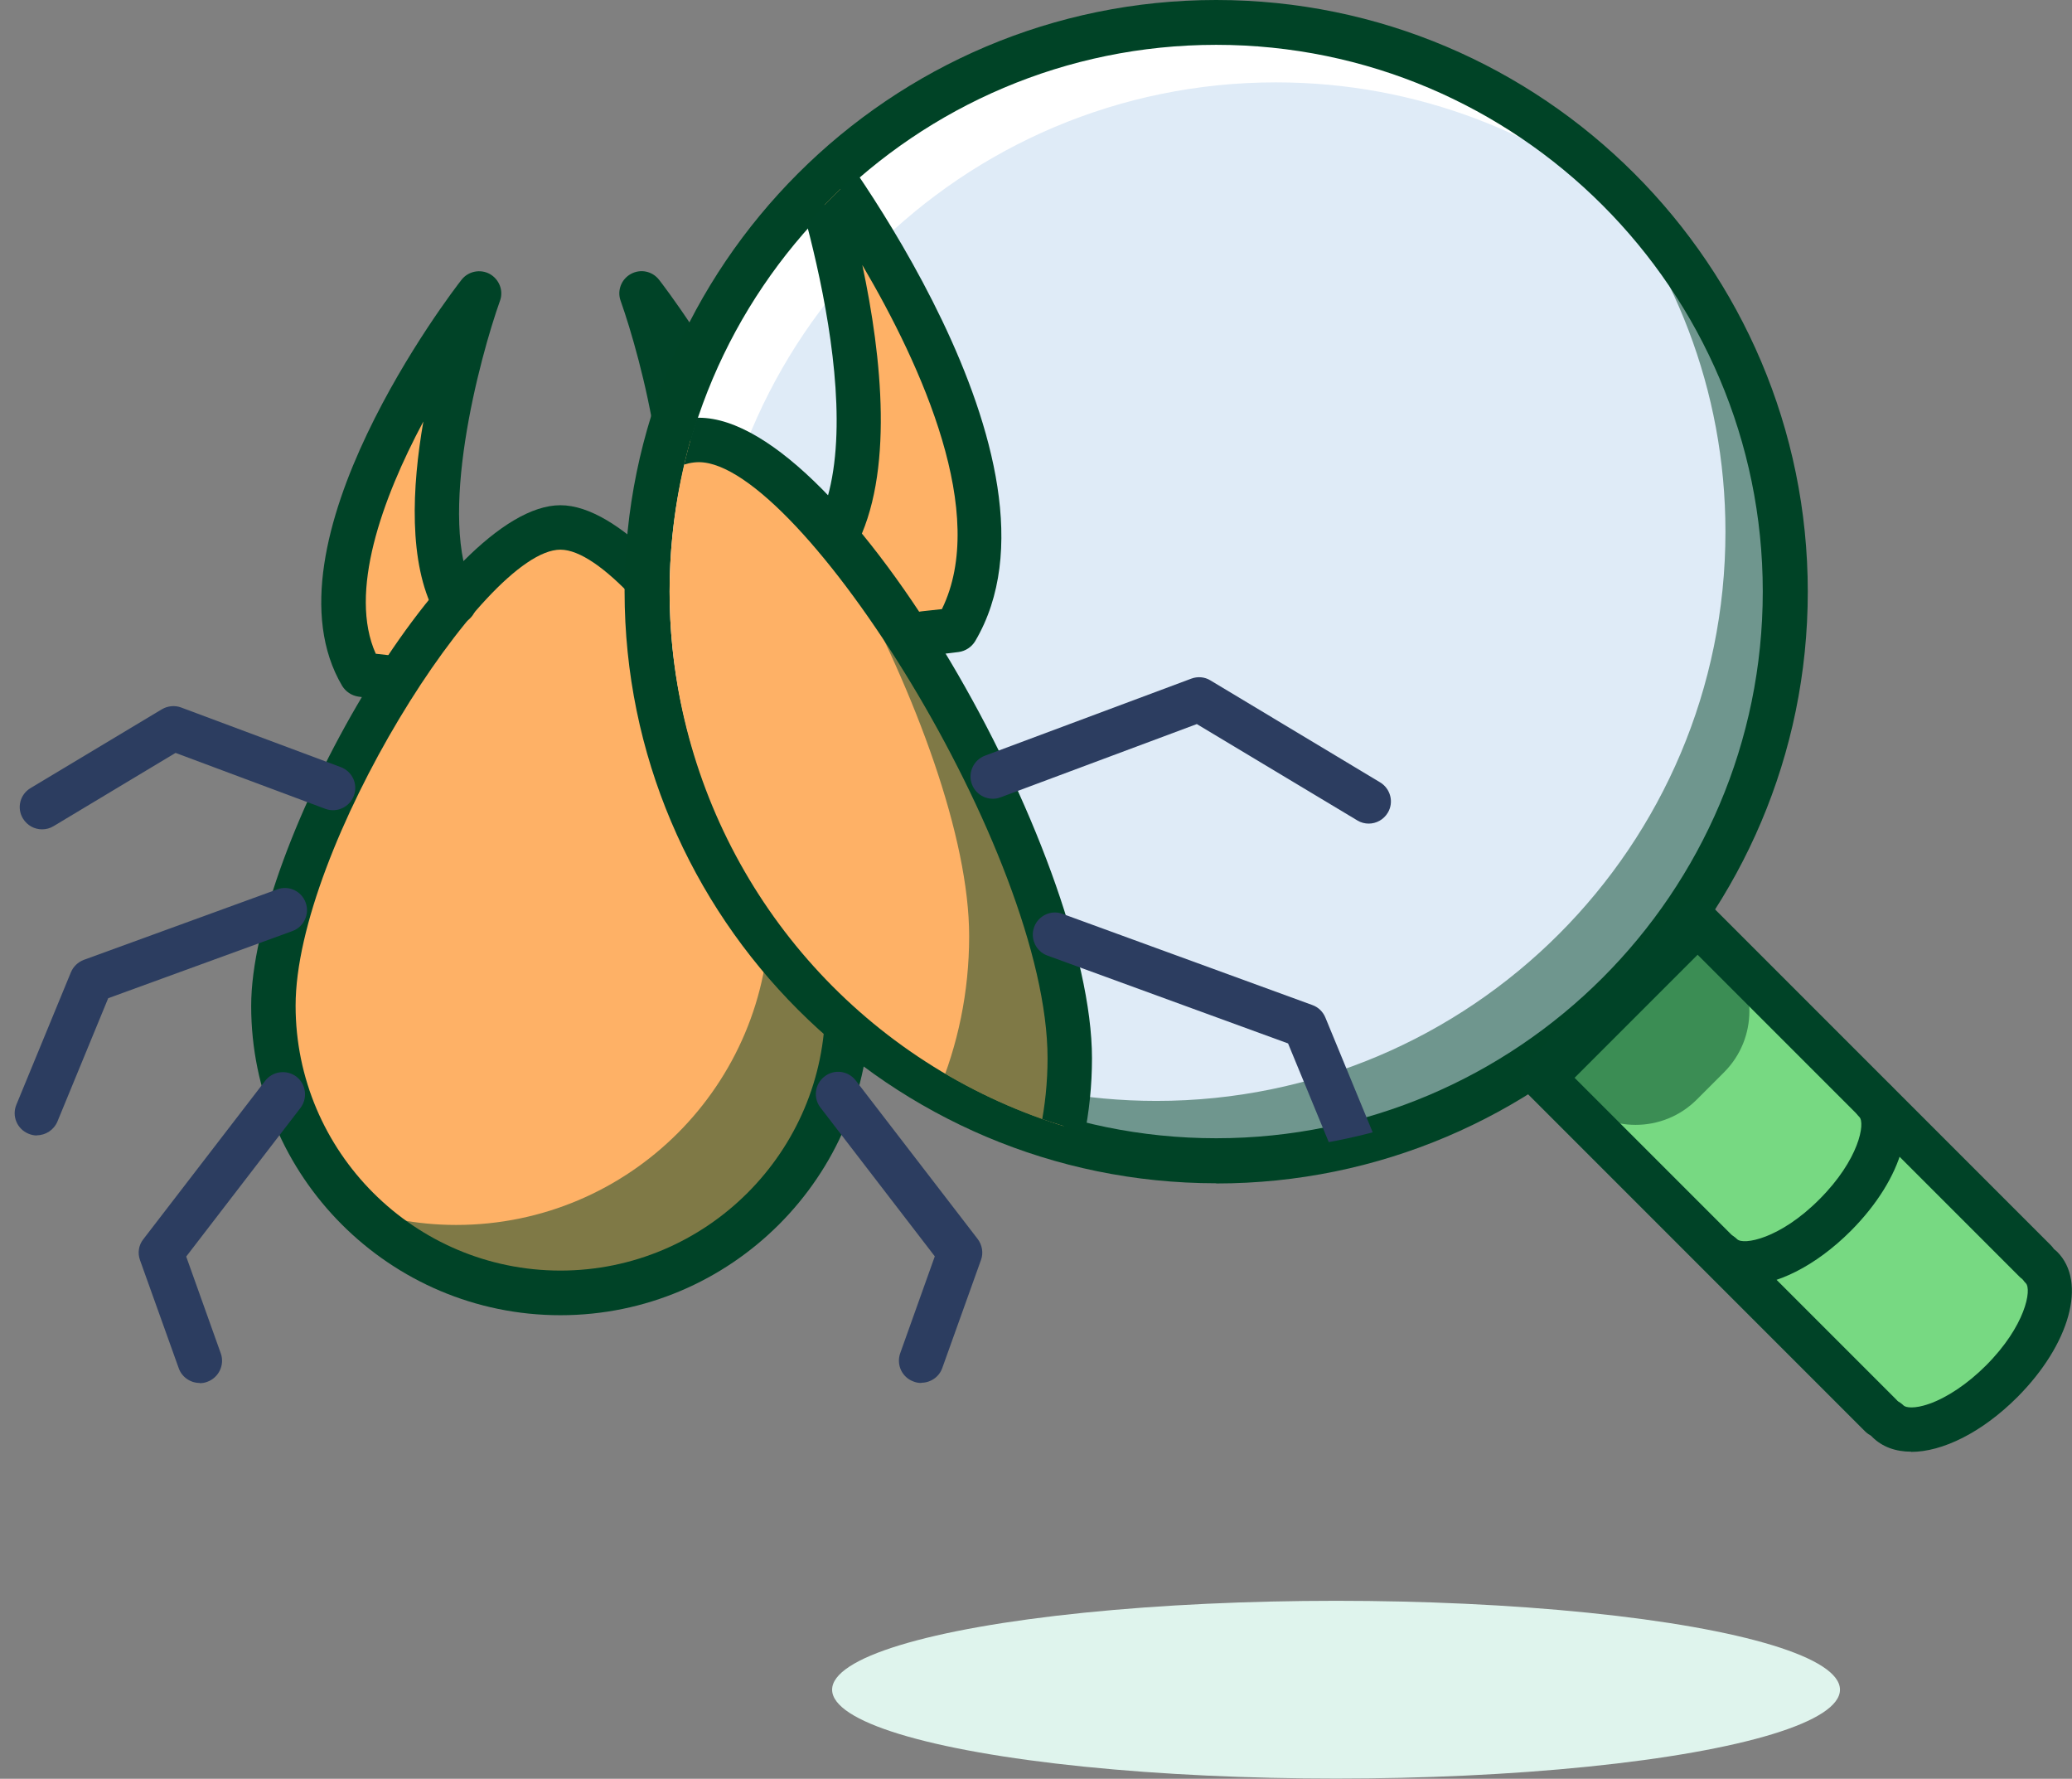 <?xml version="1.0" encoding="UTF-8"?> <svg xmlns="http://www.w3.org/2000/svg" xmlns:xlink="http://www.w3.org/1999/xlink" viewBox="0 0 104.93 90.06"><rect x="0" y="0" width="104.93" height="90.06" fill="#808080" stroke="none"/><defs><style>.e{fill:none;}.f,.g{fill:#004326;}.h{fill:#004327;}.i{fill:#fff;}.j{fill:#feb166;}.k{fill:#dfebf7;}.l{fill:#dff4ed;}.m{fill:#2c3d60;}.n{fill:#77d982;}.g{mix-blend-mode:multiply;opacity:.5;}.o{clip-path:url(#d);}.p{isolation:isolate;}</style><clipPath id="d"><circle class="e" cx="62.24" cy="29.95" r="28.33"></circle></clipPath></defs><g class="p"><g id="a"></g><g id="b"><g id="c"><g><path class="j" d="M42.92,50.93c0,8.03-6.51,14.54-14.54,14.54s-14.54-6.51-14.54-14.54,9.69-24.22,14.54-24.22,14.54,16.19,14.54,24.22Z"></path><path class="g" d="M34.16,31.64c2.75,5.05,4.81,10.65,4.81,14.51,0,8.76-7.1,15.87-15.87,15.87-2.02,0-3.94-.39-5.72-1.08,2.65,2.78,6.38,4.53,10.53,4.53,8.03,0,14.54-6.51,14.54-14.54,0-5.22-4.09-13.86-8.29-19.29Z"></path><path class="j" d="M19.55,34.3c-.74-.07-1.25-.14-1.25-.14-3.91-6.6,5.96-19.29,5.96-19.29,0,0-3.83,10.76-1.25,15.66"></path><path class="j" d="M37.21,34.3c.74-.07,1.25-.14,1.25-.14,3.91-6.6-5.96-19.29-5.96-19.29,0,0,3.84,10.78,1.24,15.67"></path><path class="h" d="M28.38,66.59c-8.64,0-15.66-7.03-15.66-15.66,0-8.07,9.83-25.35,15.66-25.35s15.66,17.28,15.66,25.35c0,8.64-7.03,15.66-15.66,15.66Zm0-38.76c-3.9,0-13.41,15.15-13.41,23.09,0,7.39,6.02,13.41,13.41,13.41s13.41-6.02,13.41-13.41c0-7.94-9.51-23.09-13.41-23.09Z"></path><path class="h" d="M19.55,35.42s-.07,0-.11,0c-.77-.07-1.29-.15-1.29-.15-.34-.05-.64-.25-.82-.54-4.25-7.18,5.61-20.02,6.04-20.56,.34-.44,.95-.56,1.43-.3,.48,.27,.71,.84,.52,1.36-1.02,2.86-3.24,11.1-1.31,14.75,.29,.55,.08,1.23-.47,1.52-.55,.29-1.23,.08-1.52-.47-1.34-2.54-1.16-6.36-.58-9.69-2.1,3.93-3.8,8.67-2.41,11.76,.18,.02,.39,.04,.63,.07,.62,.06,1.07,.61,1.01,1.23-.06,.58-.55,1.02-1.12,1.02Z"></path><path class="h" d="M37.21,35.42c-.57,0-1.06-.44-1.12-1.02-.06-.62,.39-1.17,1.01-1.23,.24-.02,.45-.05,.63-.07,1.4-3.09-.31-7.82-2.41-11.76,.57,3.34,.76,7.17-.59,9.71-.29,.55-.97,.76-1.52,.46s-.76-.97-.47-1.52c1.94-3.65-.29-11.89-1.31-14.76-.19-.52,.04-1.1,.52-1.36,.49-.27,1.09-.14,1.43,.3,.42,.54,10.29,13.38,6.04,20.56-.18,.29-.48,.49-.82,.54,0,0-.52,.07-1.29,.15-.04,0-.07,0-.11,0Z"></path><path class="m" d="M2.13,41.99c-.38,0-.75-.19-.97-.55-.32-.53-.15-1.22,.39-1.54l6.65-3.99c.29-.17,.65-.21,.97-.09l8.09,3.02c.58,.22,.88,.86,.66,1.45-.22,.58-.87,.88-1.45,.66l-7.58-2.83-6.18,3.71c-.18,.11-.38,.16-.58,.16Z"></path><path class="m" d="M1.87,57.49c-.14,0-.29-.03-.43-.09-.58-.24-.85-.9-.61-1.47l2.76-6.7c.12-.29,.36-.52,.65-.63l9.8-3.57c.59-.22,1.23,.09,1.44,.67,.21,.58-.09,1.23-.67,1.44l-9.33,3.4-2.57,6.24c-.18,.43-.6,.7-1.04,.7Z"></path><path class="m" d="M10.11,70.02c-.46,0-.9-.29-1.06-.75l-1.96-5.47c-.13-.36-.07-.76,.17-1.06l6.17-8.02c.38-.49,1.08-.58,1.58-.21,.49,.38,.58,1.09,.21,1.58l-5.79,7.53,1.75,4.9c.21,.58-.1,1.23-.68,1.44-.13,.05-.25,.07-.38,.07Z"></path><path class="m" d="M54.63,41.99c-.2,0-.4-.05-.58-.16l-6.19-3.71-7.58,2.83c-.58,.23-1.23-.08-1.45-.66-.22-.58,.08-1.23,.66-1.45l8.08-3.02c.32-.12,.68-.09,.97,.09l6.65,3.99c.53,.32,.71,1.01,.39,1.54-.21,.35-.58,.55-.97,.55Z"></path><path class="m" d="M54.89,57.49c-.44,0-.86-.26-1.04-.7l-2.57-6.24-9.33-3.4c-.58-.21-.88-.86-.67-1.44,.21-.58,.86-.89,1.44-.67l9.8,3.57c.3,.11,.53,.34,.65,.63l2.76,6.7c.24,.57-.04,1.23-.61,1.47-.14,.06-.29,.09-.43,.09Z"></path><path class="m" d="M46.65,70.02c-.13,0-.25-.02-.38-.07-.59-.21-.89-.85-.68-1.44l1.75-4.9-5.79-7.53c-.38-.49-.29-1.2,.21-1.58,.49-.38,1.2-.29,1.58,.21l6.17,8.02c.23,.3,.3,.71,.17,1.06l-1.96,5.47c-.16,.46-.6,.75-1.06,.75Z"></path><g><polygon class="n" points="82.82 43.61 75.24 51.19 96.8 72.75 104.65 65.43 82.82 43.61"></polygon><path class="g" d="M87.31,48.09l-4.48-4.48-7.58,7.58,4.48,4.48c1.71,1.71,4.49,1.71,6.2,0l1.38-1.38c1.71-1.71,1.71-4.49,0-6.2Z"></path><circle class="k" cx="61.59" cy="29.95" r="28.33"></circle><ellipse class="l" cx="67.66" cy="85.55" rx="25.52" ry="4.5"></ellipse><path class="g" d="M80.38,8.13c4.35,5.05,7,11.6,7,18.79,0,15.92-12.9,28.82-28.82,28.82-7.19,0-13.74-2.65-18.79-7,5.29,6.13,13.09,10.03,21.82,10.03,15.92,0,28.82-12.9,28.82-28.82,0-8.73-3.9-16.54-10.03-21.82Z"></path><path class="i" d="M42.8,51.78c-4.35-5.05-7-11.6-7-18.79,0-15.92,12.9-28.82,28.82-28.82,7.19,0,13.74,2.65,18.79,7-5.28-6.13-13.09-10.03-21.82-10.03-15.92,0-28.82,12.9-28.82,28.82,0,8.73,3.9,16.54,10.03,21.82Z"></path><path class="f" d="M61.59,59.91c-16.52,0-29.96-13.44-29.96-29.96S45.07,0,61.59,0s29.96,13.44,29.96,29.96-13.44,29.96-29.96,29.96Zm0-57.64c-15.26,0-27.68,12.42-27.68,27.68s12.42,27.68,27.68,27.68,27.68-12.42,27.68-27.68S76.85,2.27,61.59,2.27Z"></path><path class="h" d="M95.25,72.8c-.29,0-.58-.11-.8-.33l-17.1-17.1c-.21-.21-.33-.5-.33-.8s.12-.58,.33-.8l7.82-7.82c.44-.44,1.15-.44,1.59,0l17.1,17.1c.44,.44,.44,1.15,0,1.59s-1.15,.44-1.59,0l-16.3-16.3-6.23,6.23,16.3,16.3c.44,.44,.44,1.15,0,1.59-.22,.22-.51,.33-.8,.33Z"></path><path class="h" d="M96.79,73.5c-.79,0-1.47-.24-1.98-.75-.44-.44-.44-1.15,0-1.59s1.15-.44,1.59,0c.11,.11,.55,.18,1.29-.08,.92-.32,1.97-1.03,2.88-1.94,2.01-2.01,2.33-3.86,2.02-4.17-.44-.44-.44-1.15,0-1.59s1.15-.44,1.59,0c1.52,1.52,.65,4.68-2.02,7.36-1.79,1.79-3.79,2.77-5.38,2.77Z"></path><path class="h" d="M88.36,65.07c-.79,0-1.47-.24-1.98-.74-.44-.44-.44-1.15,0-1.59s1.15-.44,1.59,0c.31,.31,2.16,0,4.17-2.02,2.01-2.01,2.33-3.86,2.02-4.17-.44-.44-.44-1.15,0-1.59s1.15-.44,1.59,0c1.52,1.52,.65,4.68-2.02,7.36-1.79,1.79-3.79,2.77-5.38,2.77Z"></path></g><g class="o"><path class="j" d="M54.18,53.58c0,10.38-8.41,18.79-18.79,18.79s-18.79-8.41-18.79-18.79,12.53-31.3,18.79-31.3,18.79,20.92,18.79,31.3Z"></path><path class="g" d="M42.86,28.65c3.56,6.53,6.22,13.76,6.22,18.75,0,11.33-9.18,20.51-20.51,20.51-2.61,0-5.09-.51-7.39-1.39,3.42,3.6,8.25,5.85,13.6,5.85,10.38,0,18.79-8.41,18.79-18.79,0-6.74-5.29-17.92-10.72-24.93Z"></path><path class="j" d="M23.97,32.08c-.96-.09-1.61-.18-1.61-.18-5.06-8.53,7.7-24.94,7.7-24.94,0,0-4.95,13.91-1.61,20.24"></path><path class="j" d="M46.8,32.08c.96-.09,1.61-.18,1.61-.18,5.06-8.53-7.7-24.94-7.7-24.94,0,0,4.96,13.93,1.6,20.25"></path><path class="h" d="M35.39,73.49c-10.98,0-19.92-8.93-19.92-19.91,0-10.32,12.5-32.43,19.92-32.43s19.91,22.1,19.91,32.43c0,10.98-8.93,19.91-19.91,19.91Zm0-50.09c-5.13,0-17.66,19.8-17.66,30.18,0,9.74,7.92,17.66,17.66,17.66s17.66-7.92,17.66-17.66c0-10.38-12.53-30.18-17.66-30.18Z"></path><path class="h" d="M23.98,33.2s-.07,0-.11,0c-.98-.09-1.65-.19-1.65-.19-.34-.05-.64-.25-.81-.54-5.39-9.08,7.24-25.51,7.78-26.2,.34-.44,.94-.56,1.43-.3,.48,.27,.71,.84,.52,1.36-.05,.13-4.75,13.51-1.68,19.33,.29,.55,.08,1.23-.47,1.52-.55,.29-1.23,.08-1.52-.47-1.96-3.72-1.33-9.65-.35-14.28-3.03,5.16-6.38,12.61-4.03,17.41,.26,.03,.61,.07,1,.11,.62,.06,1.07,.61,1.01,1.23-.06,.58-.55,1.02-1.12,1.02Z"></path><path class="h" d="M46.8,33.2c-.57,0-1.06-.44-1.12-1.02-.06-.62,.39-1.17,1.01-1.23,.4-.04,.74-.08,1.01-.11,2.36-4.81-1-12.27-4.03-17.42,.99,4.65,1.62,10.59-.36,14.31-.29,.55-.97,.76-1.52,.46s-.76-.97-.47-1.52c3.09-5.81-1.62-19.21-1.67-19.34-.19-.52,.04-1.1,.52-1.36,.49-.26,1.09-.14,1.43,.3,.54,.69,13.16,17.12,7.78,26.2-.18,.29-.48,.49-.82,.54,0,0-.67,.09-1.66,.19-.04,0-.07,0-.11,0Z"></path><path class="m" d="M1.46,41.7c-.38,0-.75-.19-.97-.55-.32-.53-.15-1.22,.39-1.54l8.59-5.16c.29-.17,.65-.21,.97-.09l10.45,3.9c.58,.22,.88,.86,.66,1.45-.22,.58-.87,.88-1.45,.66l-9.94-3.71-8.13,4.88c-.18,.11-.38,.16-.58,.16Z"></path><path class="m" d="M1.13,61.73c-.14,0-.29-.03-.43-.09-.58-.24-.85-.9-.61-1.47l3.57-8.66c.12-.29,.36-.52,.65-.63l12.66-4.62c.58-.21,1.23,.09,1.44,.67,.21,.58-.09,1.23-.67,1.44l-12.2,4.45-3.38,8.2c-.18,.43-.6,.7-1.04,.7Z"></path><path class="m" d="M11.77,77.92c-.46,0-.9-.29-1.06-.75l-2.53-7.07c-.13-.36-.07-.76,.17-1.06l7.97-10.36c.38-.49,1.08-.58,1.58-.21,.49,.38,.58,1.09,.21,1.58l-7.6,9.88,2.32,6.5c.21,.58-.1,1.23-.68,1.44-.13,.05-.25,.07-.38,.07Z"></path><path class="m" d="M69.32,41.7c-.2,0-.4-.05-.58-.16l-8.13-4.88-9.94,3.71c-.58,.22-1.23-.08-1.45-.66-.22-.58,.08-1.23,.66-1.45l10.45-3.9c.32-.12,.68-.09,.97,.09l8.59,5.16c.53,.32,.71,1.01,.39,1.54-.21,.35-.58,.55-.97,.55Z"></path><path class="m" d="M69.65,61.73c-.44,0-.86-.26-1.04-.7l-3.38-8.2-12.19-4.45c-.58-.21-.88-.86-.67-1.44,.21-.58,.86-.89,1.44-.67l12.66,4.62c.3,.11,.53,.34,.65,.63l3.57,8.66c.24,.57-.04,1.23-.61,1.47-.14,.06-.29,.09-.43,.09Z"></path><path class="m" d="M59.01,77.92c-.13,0-.25-.02-.38-.07-.59-.21-.89-.85-.68-1.44l2.32-6.5-7.6-9.88c-.38-.49-.29-1.2,.21-1.58,.49-.38,1.2-.29,1.58,.21l7.97,10.36c.23,.3,.3,.71,.17,1.06l-2.53,7.07c-.16,.46-.6,.75-1.06,.75Z"></path></g></g></g></g></g></svg> 